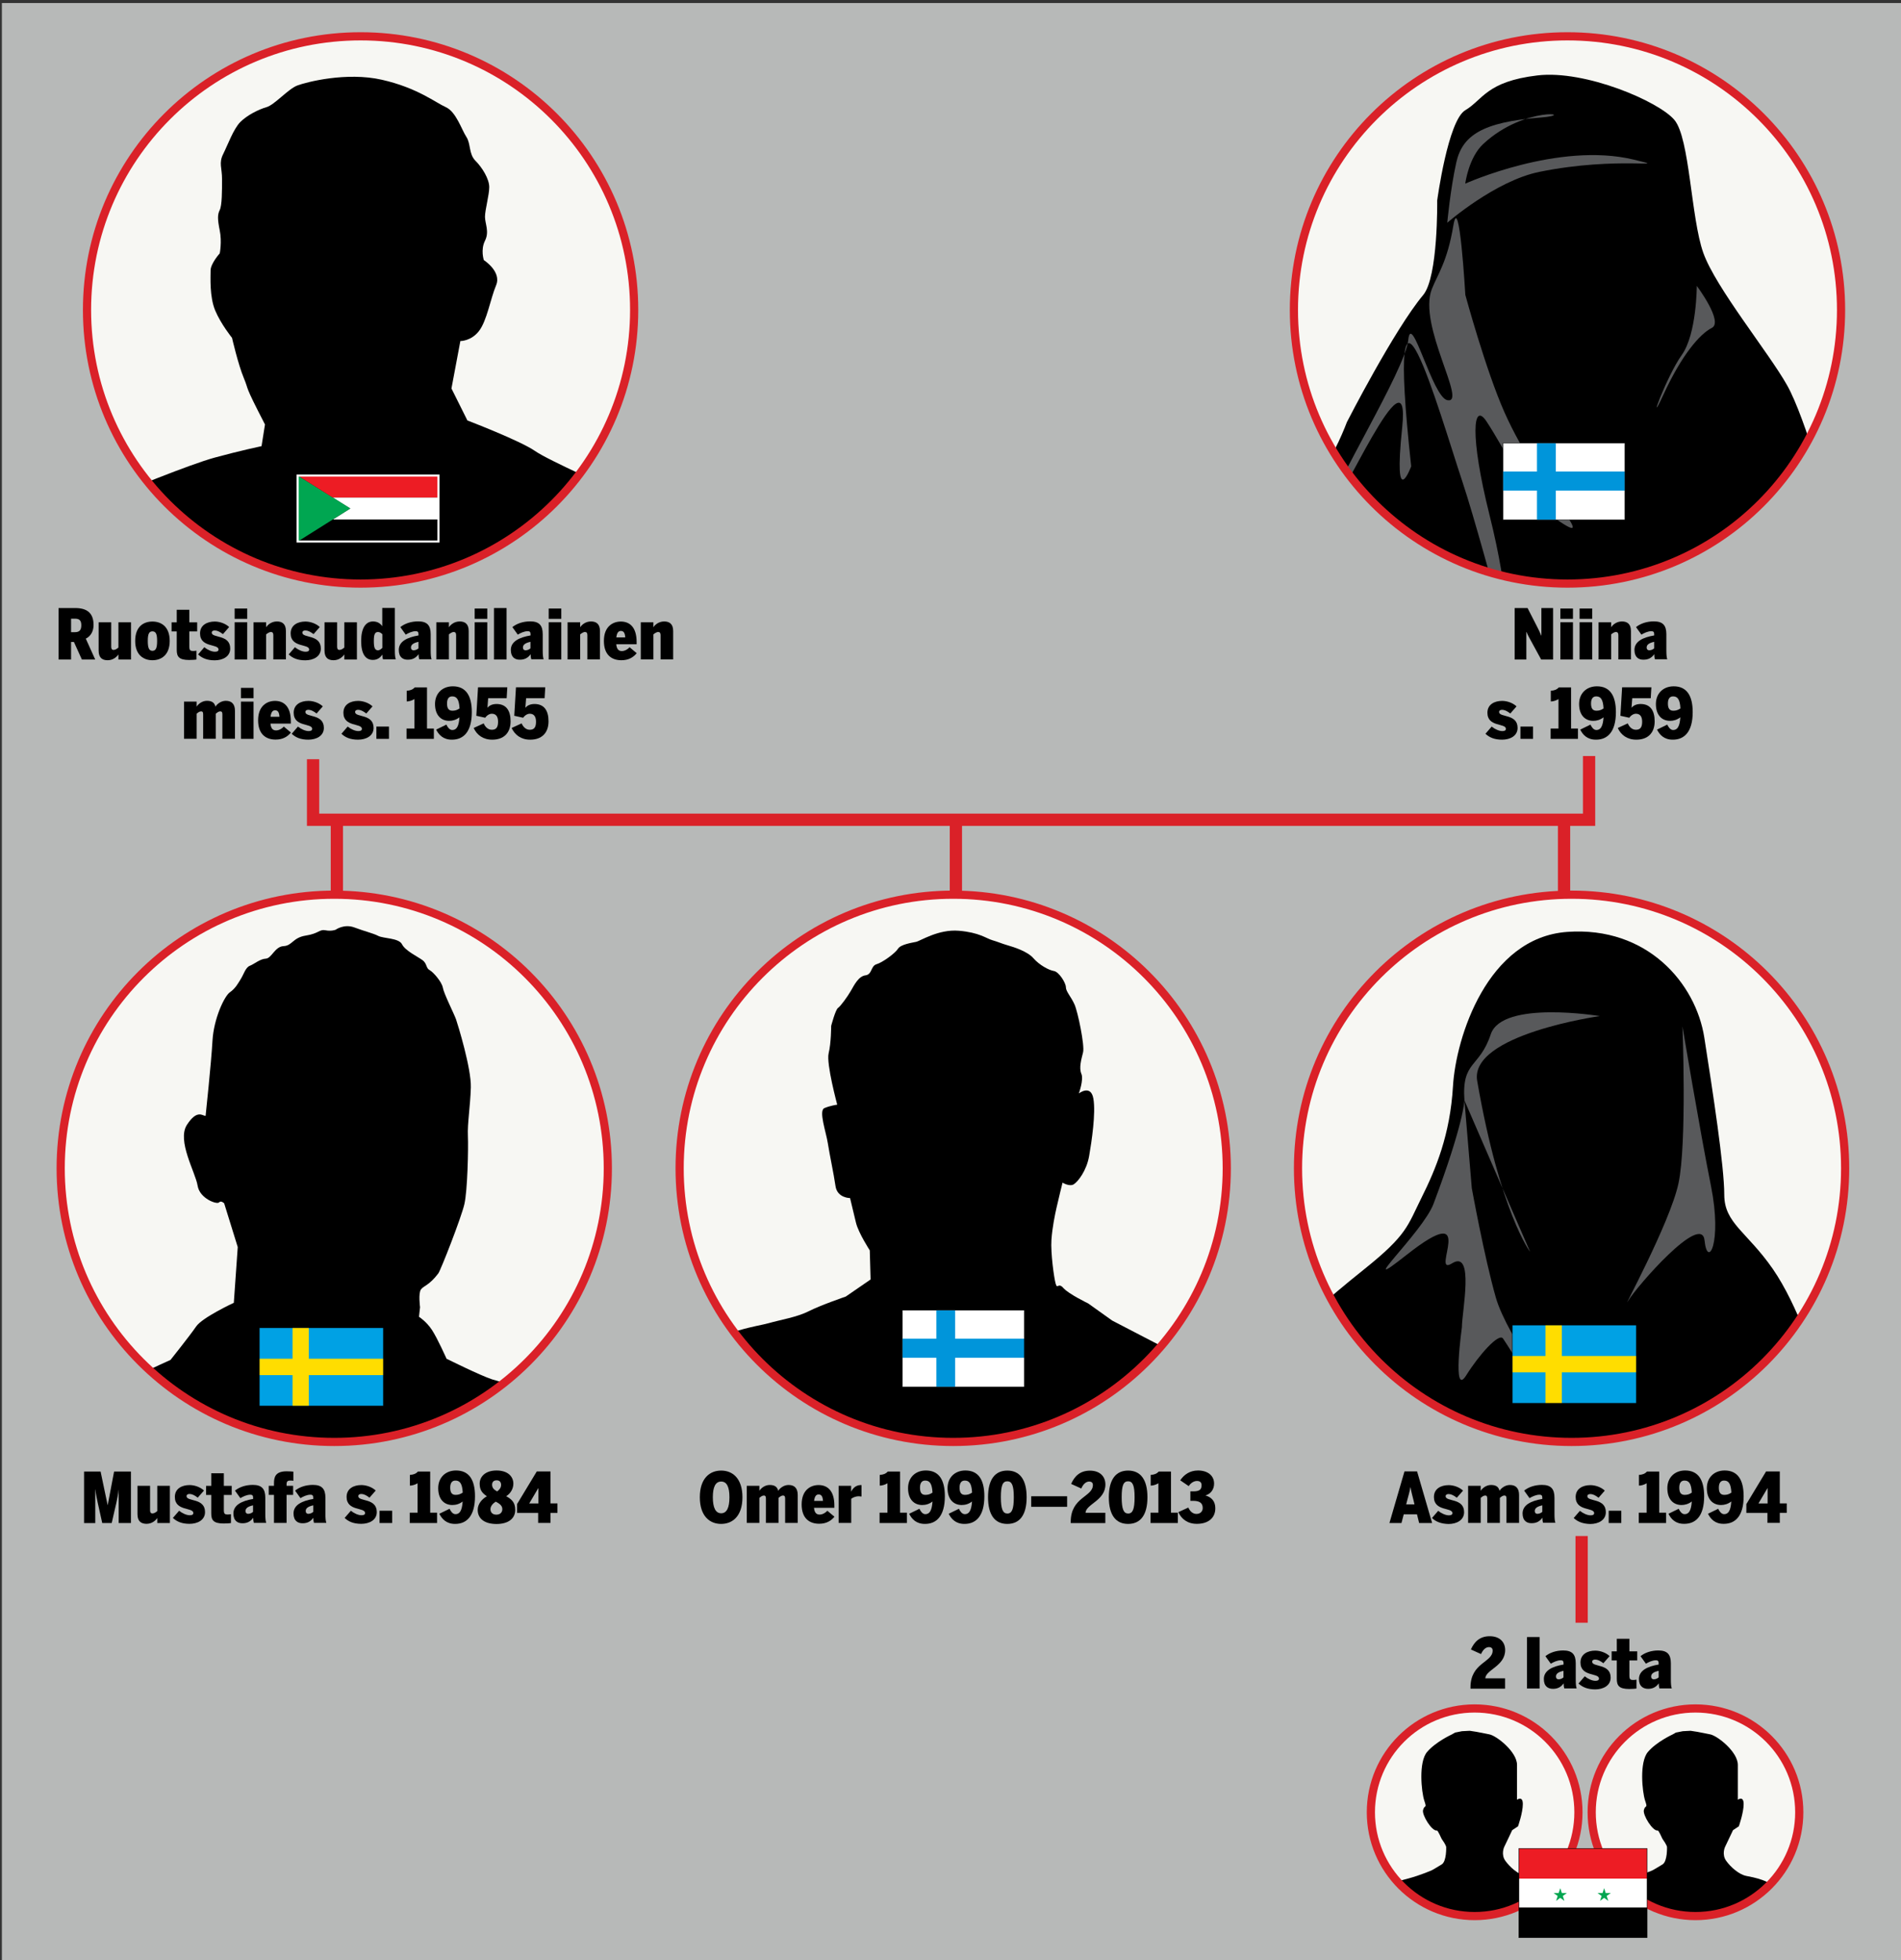 <?xml version="1.0" encoding="utf-8"?>
<!-- Generator: Adobe Illustrator 26.3.1, SVG Export Plug-In . SVG Version: 6.00 Build 0)  -->
<svg version="1.1" id="Layer_1" xmlns="http://www.w3.org/2000/svg" xmlns:xlink="http://www.w3.org/1999/xlink" x="0px" y="0px"
	 viewBox="0 0 232.44 239.64" style="enable-background:new 0 0 232.44 239.64;" xml:space="preserve">
<rect x="0" y="0" width="232.44" height="239.64" fill="#333333" stroke="none"/>
<style type="text/css">
	.st0{fill:#B7B9B8;}
	.st1{clip-path:url(#SVGID_00000101808287137913060690000002567960457857570452_);fill:#F7F7F3;}
	.st2{clip-path:url(#SVGID_00000101808287137913060690000002567960457857570452_);}
	.st3{fill:#58595B;}
	.st4{clip-path:url(#SVGID_00000070099516029768993510000015840267268296274840_);}
	.st5{fill:#F7F7F3;}
	.st6{clip-path:url(#SVGID_00000078046603525608999670000016880161508641360314_);fill:#F7F7F3;}
	.st7{clip-path:url(#SVGID_00000078046603525608999670000016880161508641360314_);}
	.st8{clip-path:url(#SVGID_00000106115520047818561050000002057305394443457437_);fill:#F7F7F3;}
	.st9{clip-path:url(#SVGID_00000106115520047818561050000002057305394443457437_);}
	.st10{clip-path:url(#SVGID_00000075143936628607054770000008620819343674929819_);fill:#F7F7F3;}
	.st11{clip-path:url(#SVGID_00000075143936628607054770000008620819343674929819_);}
	.st12{clip-path:url(#SVGID_00000111876103093264973590000008684956201082564253_);fill:#F7F7F3;}
	.st13{clip-path:url(#SVGID_00000111876103093264973590000008684956201082564253_);}
	.st14{clip-path:url(#SVGID_00000075147551988725679500000003152281774010277533_);fill:#F7F7F3;}
	.st15{clip-path:url(#SVGID_00000075147551988725679500000003152281774010277533_);}
	.st16{fill:none;stroke:#DA2128;stroke-width:1.5;}
	.st17{fill:#FFFFFF;}
	.st18{fill:#0095DA;}
	.st19{fill:none;stroke:#000000;stroke-width:0.053;}
	.st20{fill:#00A1E4;}
	.st21{fill:#FFDD00;}
	.st22{fill:none;stroke:#000000;stroke-width:0.054;}
	.st23{fill:#00A651;}
	.st24{fill:#ED1C24;}
	.st25{fill:none;stroke:#FFFFFF;stroke-width:0.25;}
	.st26{fill:none;stroke:#000000;stroke-width:0.061;}
</style>
<g id="_x30_38">
</g>
<g id="Urheilusanomat">
	<g id="_x30_43_1">
	</g>
	<g id="Varit">
		<g id="_x30_01_1_">
		</g>
		<g id="_x30_38_1_">
			<g id="karttavarit">
				<g id="_x30_01">
				</g>
			</g>
			<g id="karttapohja">
				<g id="_x30_01_9_">
				</g>
				<g id="varit">
					<g id="_x30_01_4_">
					</g>
					<g id="_x30_38_2_">
						<g id="karttavarit_2_">
							<g id="_x30_01_3_">
							</g>
						</g>
					</g>
				</g>
			</g>
		</g>
	</g>
</g>
<g id="_x30_02">
</g>
<rect x="0.23" y="0.37" class="st0" width="232.33" height="240"/>
<g id="värit">
	<g id="_x30_01_00000043438539829065846810000007613207174822781879_">
	</g>
	<g id="_x30_38_00000007404355661663416400000003139748633598558123_">
		<g id="karttavarit_00000026869552945773380230000000740037885086236317_">
			<g id="_x30_01_00000032637763005774004040000001042895259493417132_">
			</g>
		</g>
	</g>
</g>
<g id="_x30_45">
</g>
<g id="_x30_47">
</g>
<g id="_x30_48">
</g>
<g id="_x30_51">
</g>
<g id="_x30_52">
</g>
<g id="_x30_53">
</g>
<g id="_x30_54">
</g>
<g id="Urheilulehti">
	<g id="_x30_01_00000066510412742890961840000017893185294300988804_">
	</g>
	<g id="varit_00000081635853673284514400000008902816522329278339_">
		<g id="_x30_01_00000135692658492446740160000001296219928733058705_">
		</g>
		<g id="_x30_38_00000022553165558662921210000009623940921941935788_">
			<g id="karttavarit_00000081625294877972290420000007606198109305311411_">
				<g id="_x30_01_00000097471013040370919250000014393979984319509159_">
				</g>
			</g>
		</g>
	</g>
	<g id="variarvot">
		<g id="_x30_01_00000067952868944362728620000016604538383269964722_">
		</g>
		<g id="_x30_38_00000082363780874366295730000013331250061940525186_">
			<g id="karttavarit_00000067947096357476818440000009443344936169236880_">
				<g id="_x30_01_00000052793090469857988670000014039806103637628849_">
				</g>
			</g>
		</g>
	</g>
	<g id="urhlehti">
		<g id="_x30_01_00000135685589429298687010000000037790739099303053_">
		</g>
		<g id="_x30_38_00000021113682757286815910000012788030949552097185_">
			<g id="karttavarit_00000065043923461816695660000017503511670443811251_">
				<g id="_x30_01_00000052098598627484677340000001598037551535486343_">
				</g>
			</g>
		</g>
	</g>
</g>
<g>
	<path d="M7.16,74.33H9.2c1.38,0,2.24,0.56,2.24,2.07c0,0.78-0.36,1.39-0.95,1.67l1.15,2.55h-1.63l-0.97-2.14H8.69v2.14H7.16V74.33z
		 M9.16,77.28c0.53,0,0.78-0.23,0.78-0.85c0-0.6-0.25-0.8-0.78-0.8H8.69v1.65H9.16z"/>
	<path d="M12.06,79.54v-3.47h1.54v2.99c0,0.25,0.08,0.39,0.29,0.39c0.22,0,0.43-0.15,0.59-0.29v-3.09h1.54v4.55h-1.54V80
		c-0.2,0.3-0.65,0.71-1.32,0.71C12.54,80.71,12.06,80.44,12.06,79.54z"/>
	<path d="M16.53,78.35c0-1.78,1.05-2.37,2.11-2.37c1.05,0,2.11,0.6,2.11,2.37c0,1.75-1.06,2.36-2.11,2.36S16.53,80.1,16.53,78.35z
		 M19.21,78.35c0-0.79-0.13-1.17-0.57-1.17c-0.42,0-0.57,0.32-0.57,1.17c0,0.8,0.13,1.21,0.57,1.21
		C19.06,79.55,19.21,79.21,19.21,78.35z"/>
	<path d="M21.61,79.43v-2.24h-0.63v-1.11h0.63v-1.54h1.54v1.54h0.96v1.11h-0.96v1.84c0,0.47,0.11,0.55,0.5,0.55
		c0.13,0,0.32-0.03,0.37-0.04v1.08c-0.08,0.03-0.57,0.06-0.91,0.06C21.86,80.67,21.61,80.26,21.61,79.43z"/>
	<path d="M24.22,80l0.76-0.88c0.39,0.32,0.91,0.55,1.3,0.55c0.25,0,0.44-0.06,0.44-0.27c0-0.73-2.26-0.19-2.26-1.97
		c0-1.02,0.87-1.45,1.8-1.45c0.58,0,1.3,0.23,1.76,0.67l-0.76,0.87c-0.39-0.3-0.71-0.45-1-0.45c-0.21,0-0.37,0.08-0.37,0.27
		c0,0.69,2.26,0.19,2.26,1.94c0,0.98-0.91,1.44-1.9,1.44C25.32,80.72,24.7,80.45,24.22,80z"/>
	<path d="M28.69,74.39h1.54v1.26h-1.54V74.39z M28.69,76.07h1.54v4.55h-1.54V76.07z"/>
	<path d="M31,76.07h1.54v0.61c0.19-0.3,0.65-0.71,1.32-0.71c0.61,0,1.1,0.27,1.1,1.17v3.47h-1.54v-2.96c0-0.26-0.08-0.39-0.29-0.39
		c-0.22,0-0.44,0.17-0.59,0.29v3.06H31V76.07z"/>
	<path d="M35.3,80l0.76-0.88c0.39,0.32,0.91,0.55,1.3,0.55c0.25,0,0.44-0.06,0.44-0.27c0-0.73-2.26-0.19-2.26-1.97
		c0-1.02,0.87-1.45,1.8-1.45c0.58,0,1.3,0.23,1.76,0.67l-0.76,0.87c-0.39-0.3-0.71-0.45-1-0.45c-0.21,0-0.37,0.08-0.37,0.27
		c0,0.69,2.26,0.19,2.26,1.94c0,0.98-0.91,1.44-1.9,1.44C36.39,80.72,35.77,80.45,35.3,80z"/>
	<path d="M39.68,79.54v-3.47h1.54v2.99c0,0.25,0.08,0.39,0.29,0.39c0.22,0,0.43-0.15,0.59-0.29v-3.09h1.54v4.55H42.1V80
		c-0.2,0.3-0.65,0.71-1.32,0.71C40.16,80.71,39.68,80.44,39.68,79.54z"/>
	<path d="M44.16,78.36c0-1.61,0.57-2.39,1.45-2.39c0.52,0,0.88,0.22,1.13,0.58v-2.23h1.54v5.18c0,0.54,0.03,0.88,0.12,1.1h-1.57
		c-0.05-0.12-0.08-0.45-0.08-0.58c-0.22,0.34-0.59,0.65-1.14,0.65C44.72,80.68,44.16,79.99,44.16,78.36z M46.75,79.2v-1.67
		c-0.14-0.14-0.31-0.27-0.53-0.27c-0.39,0-0.51,0.31-0.51,1.1c0,0.76,0.1,1.14,0.52,1.14C46.44,79.49,46.63,79.32,46.75,79.2z"/>
	<path d="M48.76,79.45c0-1.04,1.04-1.54,2.41-1.77v-0.14c0-0.25-0.06-0.38-0.35-0.38c-0.42,0-0.9,0.23-1.21,0.42l-0.66-0.92
		c0.54-0.44,1.32-0.7,2.18-0.7c1.08,0,1.53,0.47,1.53,1.57v1.96c0,0.54,0.03,0.88,0.11,1.1h-1.51c-0.05-0.16-0.08-0.35-0.08-0.62
		c-0.3,0.43-0.71,0.67-1.28,0.67C49.3,80.67,48.76,80.36,48.76,79.45z M51.17,79.26v-0.8c-0.64,0.14-0.92,0.36-0.92,0.7
		c0,0.22,0.14,0.34,0.32,0.34C50.87,79.49,51.06,79.35,51.17,79.26z"/>
	<path d="M53.35,76.07h1.54v0.61c0.19-0.3,0.65-0.71,1.32-0.71c0.61,0,1.1,0.27,1.1,1.17v3.47h-1.54v-2.96
		c0-0.26-0.08-0.39-0.29-0.39c-0.22,0-0.44,0.17-0.59,0.29v3.06h-1.54V76.07z"/>
	<path d="M58.04,74.39h1.54v1.26h-1.54V74.39z M58.04,76.07h1.54v4.55h-1.54V76.07z"/>
	<path d="M60.4,74.33h1.54v6.29H60.4V74.33z"/>
	<path d="M62.46,79.45c0-1.04,1.04-1.54,2.41-1.77v-0.14c0-0.25-0.06-0.38-0.35-0.38c-0.42,0-0.9,0.23-1.21,0.42l-0.66-0.92
		c0.54-0.44,1.32-0.7,2.18-0.7c1.08,0,1.53,0.47,1.53,1.57v1.96c0,0.54,0.03,0.88,0.11,1.1h-1.51c-0.05-0.16-0.08-0.35-0.08-0.62
		c-0.3,0.43-0.71,0.67-1.28,0.67C62.99,80.67,62.46,80.36,62.46,79.45z M64.86,79.26v-0.8c-0.64,0.14-0.92,0.36-0.92,0.7
		c0,0.22,0.14,0.34,0.32,0.34C64.56,79.49,64.75,79.35,64.86,79.26z"/>
	<path d="M67.09,74.39h1.54v1.26h-1.54V74.39z M67.09,76.07h1.54v4.55h-1.54V76.07z"/>
	<path d="M69.4,76.07h1.54v0.61c0.19-0.3,0.65-0.71,1.32-0.71c0.61,0,1.1,0.27,1.1,1.17v3.47h-1.54v-2.96
		c0-0.26-0.08-0.39-0.29-0.39c-0.22,0-0.44,0.17-0.59,0.29v3.06H69.4V76.07z"/>
	<path d="M73.84,78.35c0-1.79,1.12-2.37,2.07-2.37c1.04,0,1.93,0.64,1.93,2.5v0.28h-2.49c0.06,0.61,0.3,0.83,0.69,0.83
		c0.38,0,0.77-0.26,0.94-0.47l0.87,0.73c-0.42,0.51-0.99,0.86-1.87,0.86C74.81,80.71,73.84,80.08,73.84,78.35z M76.45,77.92
		c-0.04-0.61-0.23-0.79-0.54-0.79c-0.27,0-0.48,0.19-0.55,0.79H76.45z"/>
	<path d="M78.35,76.07h1.54v0.61c0.19-0.3,0.65-0.71,1.32-0.71c0.61,0,1.1,0.27,1.1,1.17v3.47h-1.54v-2.96
		c0-0.26-0.08-0.39-0.29-0.39c-0.22,0-0.44,0.17-0.59,0.29v3.06h-1.54V76.07z"/>
	<path d="M22.5,85.77h1.54v0.61c0.19-0.3,0.66-0.71,1.26-0.71c0.61,0,0.93,0.23,1.04,0.71c0.2-0.31,0.68-0.71,1.27-0.71
		c0.76,0,1.12,0.44,1.12,1.23v3.41h-1.54v-2.96c0-0.26-0.04-0.39-0.27-0.39c-0.2,0-0.4,0.17-0.54,0.29v3.06h-1.54v-2.96
		c0-0.26-0.04-0.39-0.26-0.39c-0.2,0-0.39,0.16-0.54,0.29v3.06H22.5V85.77z"/>
	<path d="M29.46,84.09H31v1.26h-1.54V84.09z M29.46,85.77H31v4.55h-1.54V85.77z"/>
	<path d="M31.56,88.05c0-1.79,1.12-2.37,2.07-2.37c1.04,0,1.93,0.64,1.93,2.5v0.28h-2.49c0.06,0.61,0.3,0.83,0.69,0.83
		c0.38,0,0.77-0.26,0.94-0.47l0.87,0.73c-0.42,0.51-0.99,0.86-1.87,0.86C32.54,90.41,31.56,89.78,31.56,88.05z M34.17,87.62
		c-0.04-0.61-0.23-0.79-0.54-0.79c-0.27,0-0.48,0.19-0.55,0.79H34.17z"/>
	<path d="M35.67,89.7l0.76-0.88c0.39,0.32,0.91,0.55,1.3,0.55c0.25,0,0.44-0.06,0.44-0.27c0-0.73-2.26-0.19-2.26-1.97
		c0-1.02,0.87-1.45,1.8-1.45c0.58,0,1.3,0.23,1.76,0.67l-0.76,0.87c-0.39-0.3-0.71-0.45-1-0.45c-0.21,0-0.37,0.08-0.37,0.27
		c0,0.69,2.26,0.19,2.26,1.94c0,0.98-0.91,1.44-1.9,1.44C36.76,90.42,36.14,90.15,35.67,89.7z"/>
	<path d="M41.75,89.7l0.76-0.88c0.39,0.32,0.91,0.55,1.3,0.55c0.25,0,0.44-0.06,0.44-0.27c0-0.73-2.26-0.19-2.26-1.97
		c0-1.02,0.87-1.45,1.8-1.45c0.58,0,1.3,0.23,1.76,0.67l-0.76,0.87c-0.39-0.3-0.71-0.45-1-0.45c-0.21,0-0.37,0.08-0.37,0.27
		c0,0.69,2.26,0.19,2.26,1.94c0,0.98-0.91,1.44-1.9,1.44C42.84,90.42,42.22,90.15,41.75,89.7z"/>
	<path d="M46.02,88.82h1.54v1.5h-1.54V88.82z"/>
	<path d="M49.71,89.06h0.96v-3.6c-0.25,0.16-0.63,0.29-0.94,0.29v-1.31c0.42-0.02,0.74-0.14,0.98-0.41h1.5v5.03h0.84v1.26h-3.34
		V89.06z"/>
	<path d="M53.33,89.19l1.25-0.61c0.14,0.3,0.38,0.66,0.72,0.66c0.5,0,0.8-0.39,0.88-1.55c-0.41,0.31-0.84,0.43-1.26,0.43
		c-0.99,0-1.73-0.69-1.73-2.06c0-1.28,0.88-2.16,2.18-2.16c1.55,0,2.32,1.08,2.32,3.15c0,2.45-1.05,3.37-2.42,3.37
		C54.2,90.43,53.65,89.83,53.33,89.19z M56.19,86.6c-0.06-1.11-0.35-1.47-0.9-1.47c-0.45,0-0.63,0.36-0.63,0.86s0.13,0.89,0.65,0.89
		C55.64,86.88,55.89,86.81,56.19,86.6z"/>
	<path d="M57.92,88.99l1.22-0.56c0.21,0.48,0.56,0.78,0.99,0.78c0.5,0,0.77-0.25,0.77-0.98c0-0.67-0.28-0.98-0.77-0.98
		c-0.27,0-0.6,0.19-0.8,0.49l-1.09-0.24l0.21-3.48h3.58l-0.08,1.33h-2.26l-0.09,1.18c0.17-0.23,0.53-0.47,1.11-0.47
		c1.17,0,1.72,0.78,1.72,2.12c0,1.43-0.85,2.24-2.23,2.24C59.07,90.43,58.29,89.83,57.92,88.99z"/>
	<path d="M62.56,88.99l1.22-0.56c0.21,0.48,0.56,0.78,0.99,0.78c0.5,0,0.77-0.25,0.77-0.98c0-0.67-0.28-0.98-0.77-0.98
		c-0.27,0-0.6,0.19-0.8,0.49l-1.09-0.24l0.21-3.48h3.58l-0.08,1.33h-2.26l-0.09,1.18c0.17-0.23,0.53-0.47,1.11-0.47
		c1.17,0,1.72,0.78,1.72,2.12c0,1.43-0.85,2.24-2.23,2.24C63.71,90.43,62.94,89.83,62.56,88.99z"/>
</g>
<g>
	<g>
		<path d="M10.28,179.89h2.02l0.86,4.1h0.01l0.78-4.1h2.06v6.29h-1.5v-4.05H14.5c-0.02,0.44-0.2,1.22-0.26,1.52l-0.58,2.53H12.5
			l-0.56-2.52c-0.04-0.2-0.24-1.1-0.27-1.57h-0.02v4.1h-1.37V179.89z"/>
		<path d="M16.81,185.1v-3.47h1.54v2.99c0,0.25,0.08,0.39,0.29,0.39c0.22,0,0.43-0.15,0.59-0.29v-3.09h1.54v4.55h-1.54v-0.61
			c-0.2,0.3-0.65,0.71-1.32,0.71C17.28,186.27,16.81,186,16.81,185.1z"/>
		<path d="M21.14,185.56l0.76-0.88c0.39,0.32,0.91,0.55,1.3,0.55c0.25,0,0.44-0.06,0.44-0.27c0-0.73-2.26-0.19-2.26-1.97
			c0-1.02,0.87-1.45,1.8-1.45c0.58,0,1.3,0.23,1.76,0.67l-0.76,0.87c-0.39-0.3-0.71-0.45-1-0.45c-0.21,0-0.37,0.08-0.37,0.27
			c0,0.69,2.26,0.19,2.26,1.94c0,0.98-0.91,1.44-1.9,1.44C22.24,186.28,21.62,186.01,21.14,185.56z"/>
		<path d="M25.83,184.99v-2.24H25.2v-1.11h0.63v-1.54h1.54v1.54h0.96v1.11h-0.96v1.84c0,0.47,0.11,0.55,0.5,0.55
			c0.13,0,0.32-0.03,0.37-0.04v1.08c-0.08,0.03-0.57,0.06-0.91,0.06C26.08,186.23,25.83,185.82,25.83,184.99z"/>
		<path d="M28.54,185.01c0-1.04,1.04-1.54,2.41-1.77v-0.14c0-0.25-0.06-0.38-0.35-0.38c-0.42,0-0.9,0.23-1.21,0.42l-0.66-0.92
			c0.54-0.44,1.32-0.7,2.18-0.7c1.08,0,1.53,0.47,1.53,1.57v1.96c0,0.54,0.03,0.88,0.11,1.11h-1.51c-0.05-0.16-0.08-0.35-0.08-0.62
			c-0.3,0.43-0.71,0.67-1.28,0.67C29.07,186.23,28.54,185.92,28.54,185.01z M30.94,184.82v-0.8c-0.64,0.14-0.92,0.36-0.92,0.7
			c0,0.22,0.14,0.34,0.32,0.34C30.65,185.05,30.83,184.91,30.94,184.82z"/>
		<path d="M33.5,182.74h-0.64v-1.11h0.64v-0.29c0-0.74,0.14-1.48,1.55-1.48c0.34,0,0.75,0.03,0.82,0.04v1.12
			c-0.07-0.02-0.24-0.03-0.35-0.03c-0.26,0-0.48,0.03-0.48,0.44v0.2h0.8v1.11h-0.8v3.43H33.5V182.74z"/>
		<path d="M35.89,185.01c0-1.04,1.04-1.54,2.41-1.77v-0.14c0-0.25-0.06-0.38-0.35-0.38c-0.42,0-0.9,0.23-1.21,0.42l-0.66-0.92
			c0.54-0.44,1.32-0.7,2.18-0.7c1.08,0,1.53,0.47,1.53,1.57v1.96c0,0.54,0.03,0.88,0.11,1.11h-1.51c-0.05-0.16-0.08-0.35-0.08-0.62
			c-0.3,0.43-0.71,0.67-1.28,0.67C36.43,186.23,35.89,185.92,35.89,185.01z M38.3,184.82v-0.8c-0.64,0.14-0.92,0.36-0.92,0.7
			c0,0.22,0.14,0.34,0.32,0.34C38,185.05,38.19,184.91,38.3,184.82z"/>
		<path d="M42.14,185.56l0.76-0.88c0.39,0.32,0.91,0.55,1.3,0.55c0.25,0,0.44-0.06,0.44-0.27c0-0.73-2.26-0.19-2.26-1.97
			c0-1.02,0.87-1.45,1.8-1.45c0.58,0,1.3,0.23,1.76,0.67l-0.76,0.87c-0.39-0.3-0.71-0.45-1-0.45c-0.21,0-0.37,0.08-0.37,0.27
			c0,0.69,2.26,0.19,2.26,1.94c0,0.98-0.91,1.44-1.9,1.44C43.23,186.28,42.61,186.01,42.14,185.56z"/>
		<path d="M46.41,184.68h1.54v1.5h-1.54V184.68z"/>
		<path d="M50.1,184.92h0.96v-3.6c-0.25,0.16-0.63,0.29-0.94,0.29v-1.31c0.42-0.02,0.74-0.14,0.98-0.41h1.5v5.03h0.84v1.26H50.1
			V184.92z"/>
		<path d="M53.72,185.05l1.25-0.61c0.14,0.3,0.38,0.66,0.72,0.66c0.5,0,0.8-0.39,0.88-1.55c-0.41,0.32-0.84,0.43-1.26,0.43
			c-0.99,0-1.73-0.69-1.73-2.06c0-1.28,0.88-2.16,2.18-2.16c1.55,0,2.32,1.08,2.32,3.15c0,2.45-1.05,3.38-2.42,3.38
			C54.59,186.3,54.04,185.69,53.72,185.05z M56.58,182.46c-0.06-1.11-0.35-1.47-0.9-1.47c-0.45,0-0.63,0.36-0.63,0.86
			c0,0.5,0.13,0.89,0.65,0.89C56.03,182.74,56.28,182.67,56.58,182.46z"/>
		<path d="M58.41,184.57c0-0.74,0.54-1.33,1.12-1.66c-0.51-0.35-0.88-0.7-0.88-1.54c0-0.86,0.7-1.61,2.06-1.61
			c1.41,0,2.06,0.76,2.06,1.61c0,0.62-0.35,1.22-0.88,1.53c0.61,0.35,1.11,0.71,1.11,1.67c0,1.07-0.85,1.73-2.29,1.73
			C59.2,186.3,58.41,185.61,58.41,184.57z M61.42,184.49c0-0.38-0.24-0.64-0.81-0.92c-0.37,0.24-0.64,0.56-0.64,0.92
			c0,0.36,0.22,0.67,0.72,0.67C61.19,185.16,61.42,184.85,61.42,184.49z M61.27,181.52c0-0.29-0.14-0.56-0.54-0.56
			c-0.4,0-0.56,0.24-0.56,0.54c0,0.4,0.25,0.62,0.62,0.82C61.11,182.08,61.27,181.83,61.27,181.52z"/>
		<path d="M65.8,184.95h-2.58v-1.08l2.41-3.99h1.68v3.9h0.85v1.17h-0.85v1.22H65.8V184.95z M65.83,183.79v-1.88h-0.01l-1.11,1.88
			H65.83z"/>
	</g>
</g>
<g>
	<g>
		<path d="M85.57,183.03c0-2.32,1.22-3.26,2.61-3.26c1.38,0,2.6,0.94,2.6,3.26s-1.22,3.26-2.6,3.26
			C86.8,186.3,85.57,185.35,85.57,183.03z M89.19,183.03c0-1.26-0.32-1.92-1.01-1.92s-1.02,0.66-1.02,1.92s0.33,1.96,1.02,1.96
			S89.19,184.29,89.19,183.03z"/>
		<path d="M91.31,181.63h1.54v0.61c0.19-0.3,0.66-0.71,1.26-0.71c0.61,0,0.93,0.23,1.04,0.71c0.2-0.31,0.68-0.71,1.27-0.71
			c0.76,0,1.12,0.44,1.12,1.23v3.41h-1.54v-2.96c0-0.25-0.04-0.39-0.27-0.39c-0.2,0-0.4,0.17-0.54,0.29v3.06h-1.54v-2.96
			c0-0.25-0.04-0.39-0.26-0.39c-0.2,0-0.39,0.16-0.54,0.29v3.06h-1.54V181.63z"/>
		<path d="M98.02,183.91c0-1.79,1.12-2.37,2.07-2.37c1.04,0,1.93,0.64,1.93,2.5v0.28h-2.49c0.06,0.61,0.3,0.83,0.69,0.83
			c0.38,0,0.77-0.26,0.94-0.47l0.87,0.73c-0.42,0.51-0.99,0.86-1.87,0.86C99,186.27,98.02,185.64,98.02,183.91z M100.63,183.48
			c-0.04-0.61-0.23-0.79-0.54-0.79c-0.27,0-0.48,0.19-0.55,0.79H100.63z"/>
		<path d="M102.53,181.63h1.54v0.69h0.02c0.18-0.35,0.52-0.78,1.18-0.78c0.03,0,0.07,0.01,0.07,0.01v1.39
			c-0.05-0.01-0.25-0.03-0.32-0.03c-0.44,0-0.75,0.17-0.94,0.31v2.95h-1.54V181.63z"/>
		<path d="M107.55,184.92h0.96v-3.6c-0.25,0.16-0.63,0.29-0.94,0.29v-1.31c0.42-0.02,0.74-0.14,0.98-0.41h1.5v5.03h0.84v1.26h-3.34
			V184.92z"/>
		<path d="M111.17,185.05l1.25-0.61c0.14,0.3,0.38,0.66,0.72,0.66c0.5,0,0.8-0.39,0.88-1.55c-0.41,0.32-0.84,0.43-1.26,0.43
			c-0.99,0-1.73-0.69-1.73-2.06c0-1.28,0.88-2.16,2.18-2.16c1.55,0,2.32,1.08,2.32,3.15c0,2.45-1.05,3.38-2.42,3.38
			C112.03,186.3,111.48,185.69,111.17,185.05z M114.02,182.46c-0.06-1.11-0.35-1.47-0.9-1.47c-0.45,0-0.63,0.36-0.63,0.86
			c0,0.5,0.13,0.89,0.65,0.89C113.48,182.74,113.72,182.67,114.02,182.46z"/>
		<path d="M116,185.05l1.25-0.61c0.14,0.3,0.38,0.66,0.72,0.66c0.5,0,0.8-0.39,0.88-1.55c-0.41,0.32-0.84,0.43-1.26,0.43
			c-0.99,0-1.73-0.69-1.73-2.06c0-1.28,0.88-2.16,2.18-2.16c1.55,0,2.32,1.08,2.32,3.15c0,2.45-1.05,3.38-2.42,3.38
			C116.87,186.3,116.32,185.69,116,185.05z M118.86,182.46c-0.06-1.11-0.35-1.47-0.9-1.47c-0.45,0-0.63,0.36-0.63,0.86
			c0,0.5,0.13,0.89,0.65,0.89C118.31,182.74,118.56,182.67,118.86,182.46z"/>
		<path d="M120.81,183.03c0-2.18,0.86-3.26,2.36-3.26c1.51,0,2.36,1.09,2.36,3.26s-0.85,3.26-2.36,3.26
			C121.66,186.3,120.81,185.21,120.81,183.03z M123.96,183.03c0-1.46-0.24-1.95-0.79-1.95c-0.56,0-0.79,0.48-0.79,1.95
			s0.25,1.99,0.79,1.99C123.73,185.02,123.96,184.49,123.96,183.03z"/>
		<path d="M126.09,182.91h4.39v1.29h-4.39V182.91z"/>
		<path d="M130.92,186.04c0-3.05,2.71-3.03,2.71-4.51c0-0.26-0.15-0.42-0.46-0.42c-0.34,0-0.71,0.27-0.96,0.85l-1.24-0.56
			c0.42-0.95,1.1-1.62,2.3-1.62c1.23,0,1.89,0.72,1.89,1.69c0,1.97-2.38,2.4-2.43,3.46h2.42v1.26h-4.23V186.04z"/>
		<path d="M135.58,183.03c0-2.18,0.86-3.26,2.36-3.26c1.51,0,2.36,1.09,2.36,3.26s-0.85,3.26-2.36,3.26
			C136.44,186.3,135.58,185.21,135.58,183.03z M138.73,183.03c0-1.46-0.24-1.95-0.79-1.95c-0.56,0-0.79,0.48-0.79,1.95
			s0.25,1.99,0.79,1.99C138.5,185.02,138.73,184.49,138.73,183.03z"/>
		<path d="M140.68,184.92h0.96v-3.6c-0.25,0.16-0.63,0.29-0.94,0.29v-1.31c0.42-0.02,0.74-0.14,0.98-0.41h1.5v5.03h0.84v1.26h-3.34
			V184.92z"/>
		<path d="M144.08,184.85l1.22-0.56c0.21,0.48,0.56,0.78,0.99,0.78c0.5,0,0.77-0.33,0.77-0.72c0-0.66-0.44-0.88-1.19-0.88h-0.32
			v-1.16h0.37c0.83,0,1-0.29,1-0.76c0-0.3-0.16-0.51-0.56-0.51c-0.39,0-0.77,0.25-1.01,0.63l-1.04-0.71c0.48-0.71,1.19-1.2,2.18-1.2
			c1.15,0,1.96,0.6,1.96,1.6c0,0.71-0.4,1.26-1.06,1.45c0.77,0.22,1.21,0.73,1.21,1.57c0,1.24-0.94,1.9-2.23,1.9
			C145.23,186.3,144.45,185.69,144.08,184.85z"/>
	</g>
</g>
<g>
	<g>
		<path d="M171.36,186.18h-1.47l1.84-6.31h1.54l1.84,6.31h-1.59l-0.26-1.06h-1.62L171.36,186.18z M172.84,183.42
			c-0.15-0.62-0.28-1.03-0.37-1.61h-0.02c-0.09,0.59-0.23,0.98-0.39,1.61l-0.12,0.48h1.01L172.84,183.42z"/>
		<path d="M175.09,185.57l0.76-0.88c0.39,0.32,0.91,0.55,1.3,0.55c0.25,0,0.44-0.06,0.44-0.27c0-0.73-2.26-0.19-2.26-1.97
			c0-1.02,0.87-1.45,1.8-1.45c0.58,0,1.3,0.23,1.76,0.67l-0.76,0.87c-0.39-0.3-0.71-0.45-1-0.45c-0.21,0-0.37,0.08-0.37,0.27
			c0,0.69,2.26,0.19,2.26,1.94c0,0.98-0.91,1.45-1.9,1.45C176.19,186.28,175.57,186.02,175.09,185.57z"/>
		<path d="M179.51,181.63h1.54v0.61c0.19-0.3,0.66-0.71,1.26-0.71c0.61,0,0.93,0.23,1.04,0.71c0.2-0.31,0.68-0.71,1.27-0.71
			c0.76,0,1.12,0.44,1.12,1.23v3.41h-1.54v-2.96c0-0.26-0.04-0.39-0.27-0.39c-0.2,0-0.4,0.17-0.54,0.29v3.06h-1.54v-2.96
			c0-0.26-0.04-0.39-0.26-0.39c-0.2,0-0.39,0.16-0.54,0.29v3.06h-1.54V181.63z"/>
		<path d="M186.17,185.01c0-1.04,1.04-1.54,2.41-1.77v-0.14c0-0.25-0.06-0.38-0.35-0.38c-0.42,0-0.9,0.23-1.21,0.42l-0.66-0.92
			c0.54-0.44,1.32-0.7,2.18-0.7c1.08,0,1.53,0.47,1.53,1.57v1.96c0,0.54,0.03,0.88,0.11,1.1h-1.51c-0.05-0.16-0.08-0.35-0.08-0.62
			c-0.3,0.43-0.71,0.67-1.28,0.67C186.71,186.23,186.17,185.92,186.17,185.01z M188.58,184.82v-0.8c-0.64,0.14-0.92,0.36-0.92,0.7
			c0,0.22,0.14,0.34,0.32,0.34C188.28,185.05,188.47,184.91,188.58,184.82z"/>
		<path d="M192.42,185.57l0.76-0.88c0.39,0.32,0.91,0.55,1.3,0.55c0.25,0,0.44-0.06,0.44-0.27c0-0.73-2.26-0.19-2.26-1.97
			c0-1.02,0.87-1.45,1.8-1.45c0.58,0,1.3,0.23,1.76,0.67l-0.76,0.87c-0.39-0.3-0.71-0.45-1-0.45c-0.21,0-0.37,0.08-0.37,0.27
			c0,0.69,2.26,0.19,2.26,1.94c0,0.98-0.91,1.45-1.9,1.45C193.52,186.28,192.9,186.02,192.42,185.57z"/>
		<path d="M196.7,184.68h1.54v1.5h-1.54V184.68z"/>
		<path d="M200.38,184.92h0.96v-3.6c-0.25,0.16-0.63,0.29-0.94,0.29v-1.31c0.42-0.02,0.74-0.14,0.98-0.41h1.5v5.03h0.84v1.26h-3.34
			V184.92z"/>
		<path d="M204.01,185.05l1.25-0.61c0.14,0.3,0.38,0.66,0.72,0.66c0.5,0,0.8-0.39,0.88-1.55c-0.41,0.31-0.84,0.43-1.26,0.43
			c-0.99,0-1.73-0.69-1.73-2.06c0-1.28,0.88-2.16,2.18-2.16c1.55,0,2.32,1.08,2.32,3.15c0,2.45-1.05,3.37-2.42,3.37
			C204.87,186.3,204.32,185.69,204.01,185.05z M206.86,182.46c-0.06-1.11-0.35-1.47-0.9-1.47c-0.45,0-0.63,0.36-0.63,0.86
			c0,0.5,0.13,0.89,0.65,0.89C206.32,182.74,206.56,182.68,206.86,182.46z"/>
		<path d="M208.84,185.05l1.25-0.61c0.14,0.3,0.38,0.66,0.72,0.66c0.5,0,0.8-0.39,0.88-1.55c-0.41,0.31-0.84,0.43-1.26,0.43
			c-0.99,0-1.73-0.69-1.73-2.06c0-1.28,0.88-2.16,2.18-2.16c1.55,0,2.32,1.08,2.32,3.15c0,2.45-1.05,3.37-2.42,3.37
			C209.71,186.3,209.16,185.69,208.84,185.05z M211.7,182.46c-0.06-1.11-0.35-1.47-0.9-1.47c-0.45,0-0.63,0.36-0.63,0.86
			c0,0.5,0.13,0.89,0.65,0.89C211.15,182.74,211.4,182.68,211.7,182.46z"/>
		<path d="M216.11,184.95h-2.58v-1.08l2.41-3.99h1.68v3.9h0.85v1.16h-0.85v1.22h-1.51V184.95z M216.13,183.79v-1.88h-0.01
			l-1.11,1.88H216.13z"/>
	</g>
</g>
<g>
	<g>
		<path d="M179.8,206.28c0-3.05,2.71-3.03,2.71-4.51c0-0.26-0.15-0.42-0.46-0.42c-0.34,0-0.71,0.27-0.96,0.85l-1.24-0.56
			c0.42-0.95,1.1-1.62,2.3-1.62c1.23,0,1.89,0.72,1.89,1.69c0,1.97-2.38,2.4-2.43,3.46h2.42v1.26h-4.23V206.28z"/>
		<path d="M186.71,200.12h1.54v6.29h-1.54V200.12z"/>
		<path d="M188.77,205.25c0-1.04,1.04-1.54,2.41-1.77v-0.14c0-0.25-0.06-0.38-0.35-0.38c-0.42,0-0.9,0.23-1.21,0.42l-0.66-0.92
			c0.54-0.44,1.32-0.7,2.18-0.7c1.08,0,1.53,0.47,1.53,1.57v1.96c0,0.54,0.03,0.88,0.11,1.11h-1.51c-0.05-0.16-0.08-0.35-0.08-0.62
			c-0.3,0.43-0.71,0.67-1.28,0.67C189.3,206.46,188.77,206.16,188.77,205.25z M191.17,205.05v-0.8c-0.64,0.14-0.92,0.36-0.92,0.7
			c0,0.22,0.14,0.34,0.32,0.34C190.88,205.29,191.06,205.14,191.17,205.05z"/>
		<path d="M193.01,205.8l0.76-0.88c0.39,0.32,0.91,0.55,1.3,0.55c0.25,0,0.44-0.06,0.44-0.27c0-0.73-2.26-0.19-2.26-1.97
			c0-1.02,0.87-1.45,1.8-1.45c0.58,0,1.3,0.23,1.76,0.67l-0.76,0.87c-0.39-0.3-0.71-0.45-1-0.45c-0.21,0-0.37,0.08-0.37,0.27
			c0,0.69,2.26,0.19,2.26,1.94c0,0.98-0.91,1.44-1.9,1.44C194.11,206.51,193.49,206.25,193.01,205.8z"/>
		<path d="M197.69,205.22v-2.24h-0.63v-1.11h0.63v-1.54h1.54v1.54h0.96v1.11h-0.96v1.84c0,0.47,0.11,0.55,0.5,0.55
			c0.13,0,0.32-0.03,0.37-0.04v1.08c-0.08,0.03-0.57,0.06-0.91,0.06C197.95,206.46,197.69,206.05,197.69,205.22z"/>
		<path d="M200.4,205.25c0-1.04,1.04-1.54,2.41-1.77v-0.14c0-0.25-0.06-0.38-0.35-0.38c-0.42,0-0.9,0.23-1.21,0.42l-0.66-0.92
			c0.54-0.44,1.32-0.7,2.18-0.7c1.08,0,1.53,0.47,1.53,1.57v1.96c0,0.54,0.03,0.88,0.11,1.11h-1.51c-0.05-0.16-0.08-0.35-0.08-0.62
			c-0.3,0.43-0.71,0.67-1.28,0.67C200.94,206.46,200.4,206.16,200.4,205.25z M202.81,205.05v-0.8c-0.64,0.14-0.92,0.36-0.92,0.7
			c0,0.22,0.14,0.34,0.32,0.34C202.51,205.29,202.7,205.14,202.81,205.05z"/>
	</g>
</g>
<g>
	<path d="M185.2,74.33h1.58l1.18,2.31c0.2,0.38,0.28,0.56,0.49,1.06h0.02v-3.37h1.43v6.29h-1.46l-1.39-2.55
		c-0.15-0.28-0.24-0.43-0.4-0.81h-0.02v3.36h-1.43V74.33z"/>
	<path d="M190.79,74.39h1.54v1.26h-1.54V74.39z M190.79,76.07h1.54v4.55h-1.54V76.07z"/>
	<path d="M193.14,74.39h1.54v1.26h-1.54V74.39z M193.14,76.07h1.54v4.55h-1.54V76.07z"/>
	<path d="M195.46,76.07h1.54v0.61c0.19-0.3,0.65-0.71,1.32-0.71c0.61,0,1.1,0.27,1.1,1.17v3.47h-1.54v-2.96
		c0-0.26-0.08-0.39-0.29-0.39c-0.22,0-0.44,0.17-0.59,0.29v3.06h-1.54V76.07z"/>
	<path d="M199.85,79.45c0-1.04,1.04-1.54,2.41-1.77v-0.14c0-0.25-0.06-0.38-0.35-0.38c-0.42,0-0.9,0.23-1.21,0.42l-0.66-0.92
		c0.54-0.44,1.32-0.7,2.18-0.7c1.08,0,1.53,0.47,1.53,1.57v1.96c0,0.54,0.03,0.88,0.11,1.1h-1.51c-0.05-0.16-0.08-0.35-0.08-0.62
		c-0.3,0.43-0.71,0.67-1.28,0.67C200.38,80.67,199.85,80.36,199.85,79.45z M202.26,79.26v-0.8c-0.64,0.14-0.92,0.36-0.92,0.7
		c0,0.22,0.14,0.34,0.32,0.34C201.96,79.49,202.14,79.35,202.26,79.26z"/>
	<path d="M181.63,89.7l0.76-0.88c0.39,0.32,0.91,0.55,1.3,0.55c0.25,0,0.44-0.06,0.44-0.27c0-0.73-2.26-0.19-2.26-1.97
		c0-1.02,0.87-1.45,1.8-1.45c0.58,0,1.3,0.23,1.76,0.67l-0.76,0.87c-0.39-0.3-0.71-0.45-1-0.45c-0.21,0-0.37,0.08-0.37,0.27
		c0,0.69,2.26,0.19,2.26,1.94c0,0.98-0.91,1.44-1.9,1.44C182.73,90.42,182.11,90.15,181.63,89.7z"/>
	<path d="M185.91,88.82h1.54v1.5h-1.54V88.82z"/>
	<path d="M189.6,89.06h0.96v-3.6c-0.25,0.16-0.63,0.29-0.94,0.29v-1.31c0.42-0.02,0.74-0.14,0.98-0.41h1.5v5.03h0.84v1.26h-3.34
		V89.06z"/>
	<path d="M193.22,89.19l1.25-0.61c0.14,0.3,0.38,0.66,0.72,0.66c0.5,0,0.8-0.39,0.88-1.55c-0.41,0.31-0.84,0.43-1.26,0.43
		c-0.99,0-1.73-0.69-1.73-2.06c0-1.28,0.88-2.16,2.18-2.16c1.55,0,2.32,1.08,2.32,3.15c0,2.45-1.05,3.37-2.42,3.37
		C194.09,90.43,193.53,89.83,193.22,89.19z M196.07,86.6c-0.06-1.11-0.35-1.47-0.9-1.47c-0.45,0-0.63,0.36-0.63,0.86
		s0.13,0.89,0.65,0.89C195.53,86.88,195.78,86.81,196.07,86.6z"/>
	<path d="M197.81,88.99l1.22-0.56c0.21,0.48,0.56,0.78,0.99,0.78c0.5,0,0.77-0.25,0.77-0.98c0-0.67-0.28-0.98-0.77-0.98
		c-0.27,0-0.6,0.19-0.8,0.49l-1.09-0.24l0.21-3.48h3.58l-0.08,1.33h-2.26l-0.09,1.18c0.17-0.23,0.53-0.47,1.11-0.47
		c1.17,0,1.72,0.78,1.72,2.12c0,1.43-0.85,2.24-2.23,2.24C198.96,90.43,198.18,89.83,197.81,88.99z"/>
	<path d="M202.61,89.19l1.25-0.61c0.14,0.3,0.38,0.66,0.72,0.66c0.5,0,0.8-0.39,0.88-1.55c-0.41,0.31-0.84,0.43-1.26,0.43
		c-0.99,0-1.73-0.69-1.73-2.06c0-1.28,0.88-2.16,2.18-2.16c1.55,0,2.32,1.08,2.32,3.15c0,2.45-1.05,3.37-2.42,3.37
		C203.48,90.43,202.93,89.83,202.61,89.19z M205.47,86.6c-0.06-1.11-0.35-1.47-0.9-1.47c-0.45,0-0.63,0.36-0.63,0.86
		s0.13,0.89,0.65,0.89C204.92,86.88,205.17,86.81,205.47,86.6z"/>
</g>
<g>
	<defs>
		<circle id="SVGID_1_" cx="192.16" cy="142.82" r="33.45"/>
	</defs>
	<clipPath id="SVGID_00000023261900635530344520000018428593692833028267_">
		<use xlink:href="#SVGID_1_"  style="overflow:visible;"/>
	</clipPath>
	
		<circle style="clip-path:url(#SVGID_00000023261900635530344520000018428593692833028267_);fill:#F7F7F3;" cx="192.16" cy="142.82" r="33.45"/>
	<g style="clip-path:url(#SVGID_00000023261900635530344520000018428593692833028267_);">
		<path d="M222.01,166.65c0,0-2.1-6.98-5.24-11.52c-3.14-4.54-5.94-5.59-5.94-9.08s-1.4-12.57-2.44-19.21s-6.98-13.62-16.76-12.92
			s-13.62,12.92-13.97,18.86s-2.1,10.13-3.84,13.62s-1.75,4.54-6.98,8.73c-5.24,4.19-7.33,6.29-7.33,6.29s-3.14,5.24-5.24,10.13
			s2.44,6.29,2.44,6.29l66.7-0.35l-1.75-9.78"/>
		<path class="st3" d="M179.06,134.52c-0.35-4.89,1.83-3.9,3.22-8.09c1.4-4.19,13.33-2.22,13.33-2.22s-15.98,2.26-14.99,7.93
			c2.79,16.06,6.47,20.89,6.47,20.89"/>
		<path class="st3" d="M179.96,145.25c0,0,1.54,8.48,2.94,13.37c1.4,4.89,8.33,13.86,6.64,12.22c-3.87-3.72-4.18-4.88-5.76-7.21
			c-0.5-0.74-2.95,2.01-4.51,4.51c-1.73,2.77-0.52-5.9-0.52-5.9c0-1.85,1.58-9.55-1.21-7.8s3.47-8.15-5.55-1.04
			c-6.77,5.34,1.97-2.72,3.29-6.24c3.7-9.83,3.78-12.64,3.78-12.64L179.96,145.25z"/>
		<path class="st3" d="M205.72,125.46c0,0,0.56,14.32-0.49,19.21s-7.19,16.08-6.14,14.33s8.98-10.85,9.33-7.36s2.19,0.35,0.79-6.64
			S205.72,125.46,205.72,125.46z"/>
	</g>
	<use xlink:href="#SVGID_1_"  style="overflow:visible;fill:none;stroke:#DA2128;"/>
</g>
<g>
	<defs>
		<circle id="SVGID_00000088119280361225533510000017802019100332553655_" cx="191.66" cy="37.89" r="33.45"/>
	</defs>
	<clipPath id="SVGID_00000164509192522739286430000004383040091277977744_">
		<use xlink:href="#SVGID_00000088119280361225533510000017802019100332553655_"  style="overflow:visible;"/>
	</clipPath>
	<g style="clip-path:url(#SVGID_00000164509192522739286430000004383040091277977744_);">
		<circle class="st5" cx="191.66" cy="37.89" r="33.45"/>
		<g>
			<path d="M159.17,67.53c0-0.75,0.38-7.78,2.13-9.66c1.76-1.88,3.39-6.27,3.39-6.27s5.77-11.28,9.33-15.54
				c1.84-2.21,1.71-11.55,1.71-11.55s1.31-9.78,3.44-11.04c2.13-1.25,2.57-3.51,8.82-4.25c5.85-0.69,14.87,3.19,16.75,5.45
				s2.01,11.95,3.52,16.22s7.99,12.19,10.25,16.2c2.26,4.01,5.52,15.68,5.77,17.81c0.25,2.13,0.75,6.4,0.75,6.4l1.63,13.17h-69.99
				c0,0,2.26-9.03,2.38-10.54C159.17,72.42,159.17,67.53,159.17,67.53z"/>
		</g>
		<path class="st3" d="M172.55,57.01c-3.31-30.51,3.44-6.6,6.25,1.84c1.47,4.41,3.95,13.63,4.78,16.54c0.74,2.57,1.1-2.21-1.47-12.5
			c-2.41-9.66-2-13.84-0.37-11.4c2.21,3.31,5.15,9.56,7.72,11.4c7.24,5.17-1.1-2.57-5.51-12.5c-2.28-5.13-4.78-14.34-4.78-14.34
			s-0.74-12.87-1.47-8.45c-0.74,4.41-1.89,5.88-2.62,7.72c-1.77,4.44,4.41,14.11,1.89,13.6c-1.84-0.37-4.41-11.03-4.78-7.35
			c-0.37,3.68-9.56,18.38-9.19,19.85c0.37,1.47,9.56-19.85,8.45-9.19S172.55,57.01,172.55,57.01z"/>
		<path class="st3" d="M176.96,27.23c0,0,5.86-5.12,11.26-6.22c9.69-1.97,16.53-0.3,11.53-1.5c-9.19-2.21-20.59,2.94-20.59,2.94
			s0.4-3.19,2.21-4.86c5.15-4.78,11.76-3.59,6.98-3.22c-7.12,0.55-9.56,2.21-10.29,5.51S176.96,27.23,176.96,27.23z"/>
		<path class="st3" d="M207.47,34.95c0,0,0,5.88-1.84,8.45s-4.41,9.56-2.21,4.78c2.21-4.78,4.41-7.35,5.88-8.09
			C210.78,39.36,207.47,34.95,207.47,34.95z"/>
	</g>
	
		<use xlink:href="#SVGID_00000088119280361225533510000017802019100332553655_"  style="overflow:visible;fill:none;stroke:#DA2128;"/>
</g>
<g>
	<defs>
		<circle id="SVGID_00000111900628593822565670000012531999089972346040_" cx="44.09" cy="37.89" r="33.45"/>
	</defs>
	<clipPath id="SVGID_00000028296486153002324860000010896257408972938917_">
		<use xlink:href="#SVGID_00000111900628593822565670000012531999089972346040_"  style="overflow:visible;"/>
	</clipPath>
	
		<circle style="clip-path:url(#SVGID_00000028296486153002324860000010896257408972938917_);fill:#F7F7F3;" cx="44.09" cy="37.89" r="33.45"/>
	<path style="clip-path:url(#SVGID_00000028296486153002324860000010896257408972938917_);" d="M5.12,88.25
		c0,0,5.48-26.3,7.86-27.28s10.19-4.19,13.27-5.03c3.07-0.84,5.73-1.4,5.73-1.4l0.42-2.65c-2.68-5.19-1.86-3.92-2.59-5.68
		c-0.7-1.68-1.44-4.91-1.44-4.91s-1.36-1.68-2.06-3.35c-0.7-1.68-0.56-4.05-0.56-4.89c0-0.84,1.12-2.09,1.12-2.09s0.28-1.4,0-2.79
		c-0.28-1.4-0.28-1.95,0-2.51c0.28-0.56,0.28-2.37,0.28-3.77c0-1.4-0.42-1.95,0.14-3.07c0.56-1.12,1.26-3.07,2.09-3.91
		c0.84-0.84,2.23-1.54,3.21-1.82c0.98-0.28,2.65-2.23,3.77-2.65c1.12-0.42,6-1.68,10.33-0.7s6.56,2.79,7.82,3.35
		s1.95,2.79,2.51,3.63c0.56,0.84,0.28,2.09,1.12,2.93c0.84,0.84,1.68,2.23,1.68,3.21s-0.52,2.79-0.52,3.63s0.56,1.82,0,2.93
		c-0.56,1.12-0.14,2.37-0.14,2.37s2.2,1.4,1.5,3.07c-0.7,1.68-1.12,4.33-2.09,5.59s-2.28,1.23-2.28,1.23l-1.09,5.8l1.95,3.91
		c0,0,6.43,2.46,8.25,3.72c1.82,1.26,9.08,4.33,11.03,5.59c1.95,1.26,5.03,1.68,6.14,4.75c1.12,3.07,6.8,23.36,6.8,23.36"/>
	
		<use xlink:href="#SVGID_00000111900628593822565670000012531999089972346040_"  style="overflow:visible;fill:none;stroke:#DA2128;"/>
</g>
<g>
	<defs>
		<circle id="SVGID_00000151510602174176761770000008402602116347175552_" cx="40.87" cy="142.82" r="33.45"/>
	</defs>
	<clipPath id="SVGID_00000143590053377678491820000000219185977698159034_">
		<use xlink:href="#SVGID_00000151510602174176761770000008402602116347175552_"  style="overflow:visible;"/>
	</clipPath>
	
		<circle style="clip-path:url(#SVGID_00000143590053377678491820000000219185977698159034_);fill:#F7F7F3;" cx="40.87" cy="142.82" r="33.45"/>
	<path style="clip-path:url(#SVGID_00000143590053377678491820000000219185977698159034_);" d="M-2.11,186.72
		c0,0,1.42-10.18,5.27-11.97c3.86-1.79,8.53-3.43,10.09-4.4c1.57-0.97,2.87-1.83,4.01-2.42c1.14-0.59,3.59-1.69,3.59-1.69
		s2.37-2.97,3.13-4.08c0.75-1.11,4.61-2.9,4.61-2.9l0.48-6.81l-1.66-5.35c0,0-0.38-0.39-0.63-0.11s-2.37-0.46-2.62-2.06
		c-0.25-1.6-2.56-5.49-1.3-7.43s1.92-1.07,2.28-1.09c0.36-0.02,0,0,0,0s0.69-6.48,0.84-9.17c0.15-2.69,1.44-5.46,2.13-5.94
		c0.69-0.48,1.02-1.12,1.36-1.67s0.56-1.37,1.08-1.57c0.53-0.2,1.24-0.84,1.95-0.87c0.71-0.03,1.1-1.48,2.17-1.53
		c1.07-0.05,1.12-1.04,2.72-1.29s1.66-0.79,2.39-0.65c0.72,0.15,1.25-0.06,1.25-0.06s1.04-0.76,2.31-0.28
		c1.27,0.48,2.27,0.7,2.91,1.03c0.64,0.33,2.52,0.24,2.91,1.03c0.39,0.79,1.95,1.52,2.51,1.94c0.56,0.42,0.4,0.97,0.86,1.21
		c0.46,0.25,1.5,1.45,1.62,2.16c0.12,0.71,1.4,3.25,1.61,3.86s1.88,6,1.81,8.33c-0.07,2.33-0.43,4.41-0.36,5.92
		c0.07,1.52-0.05,6.72-0.43,8.34c-0.37,1.63-2.89,8.07-3.19,8.47c-1.12,1.48-1.78,1.49-2.12,1.96c-0.34,0.46-0.11,2.17-0.11,2.17
		l-0.13,1.17c0,0,0.92,0.58,1.6,1.63s1.77,3.5,1.77,3.5s4.12,2.05,5.57,2.52c1.45,0.47,9.69,2.51,11.34,3.24
		c1.64,0.73,3.3,1.73,4.4,4.27c1.1,2.55,4.1,13.42,4.56,15.63c0.46,2.22,1.41,7.28,1.41,7.28"/>
	
		<use xlink:href="#SVGID_00000151510602174176761770000008402602116347175552_"  style="overflow:visible;fill:none;stroke:#DA2128;"/>
</g>
<g>
	<defs>
		<circle id="SVGID_00000082350843468895959080000010678753033035234987_" cx="116.55" cy="142.82" r="33.45"/>
	</defs>
	<clipPath id="SVGID_00000075859754867544264360000004605833924144199320_">
		<use xlink:href="#SVGID_00000082350843468895959080000010678753033035234987_"  style="overflow:visible;"/>
	</clipPath>
	
		<circle style="clip-path:url(#SVGID_00000075859754867544264360000004605833924144199320_);fill:#F7F7F3;" cx="116.55" cy="142.82" r="33.45"/>
	<path style="clip-path:url(#SVGID_00000075859754867544264360000004605833924144199320_);" d="M76.92,181.86
		c0,0,2.72-13.51,7.33-16.44c4.61-2.93,8.27-3.25,9.74-3.67c1.47-0.42,3.46-0.73,4.92-1.47s4.5-1.78,4.5-1.78l3.04-2.09l-0.1-3.56
		c0,0-1.36-2.09-1.68-3.35c-0.31-1.26-0.73-3.04-0.73-3.04s-1.57,0-1.78-1.47c-0.21-1.47-0.73-3.88-0.94-5.24
		c-0.21-1.36-1.15-3.98-0.42-4.29s1.57-0.42,1.57-0.42s-1.36-5.03-1.05-6.28c0.31-1.26,0.31-3.35,0.31-3.35s0.52-1.99,0.84-2.2
		c0.31-0.21,1.15-1.36,1.57-2.09s0.94-1.78,1.78-1.89c0.84-0.1,0.63-1.15,1.36-1.36s2.3-1.36,2.62-1.89s1.68-0.73,2.2-0.84
		c0.52-0.1,2.72-1.57,5.24-1.36s3.35,0.94,4.08,1.15c0.73,0.21,1.15,0.42,1.89,0.63c0.73,0.21,2.41,0.73,3.14,1.57
		c0.73,0.84,1.89,1.47,2.51,1.57c0.63,0.1,1.47,1.47,1.47,1.99s0.63,1.15,1.05,2.09c0.42,0.94,1.26,5.03,1.05,5.86
		c-0.21,0.84-0.52,1.89-0.21,2.62s-0.31,2.41-0.31,2.41s1.47-1.15,1.78,0.63c0.31,1.78-0.21,5.24-0.52,7.02s-1.36,3.14-1.89,3.46
		c-0.52,0.31-1.36-0.21-1.36-0.21s-0.52,2.09-0.73,3.04c-0.21,0.94-0.52,2.41-0.63,3.98c-0.1,1.57,0.31,4.61,0.52,5.34
		c0.21,0.73,0.31-0.21,0.94,0.52c0.63,0.73,3.04,1.89,3.04,1.89l2.93,2.09c0,0,9.84,5.13,11.21,5.76c1.36,0.63,8.69,4.29,10.05,6.07
		c1.36,1.78,7.02,20.63,7.02,20.95s0.1,5.13,0.1,5.13s-91.01-1.47-90.7-1.47"/>
	
		<use xlink:href="#SVGID_00000082350843468895959080000010678753033035234987_"  style="overflow:visible;fill:none;stroke:#DA2128;"/>
</g>
<g>
	<defs>
		<circle id="SVGID_00000081614433721234434080000001429712708849585341_" cx="180.31" cy="221.54" r="12.69"/>
	</defs>
	<clipPath id="SVGID_00000022534535664319662510000010104117335084731045_">
		<use xlink:href="#SVGID_00000081614433721234434080000001429712708849585341_"  style="overflow:visible;"/>
	</clipPath>
	
		<circle style="clip-path:url(#SVGID_00000022534535664319662510000010104117335084731045_);fill:#F7F7F3;" cx="180.31" cy="221.54" r="12.69"/>
	<g style="clip-path:url(#SVGID_00000022534535664319662510000010104117335084731045_);">
		<path d="M171.13,245.72c0,0-1.77-0.71-2.66-1.59c-0.89-0.89-1.19-1.72-1.19-2.43c0-0.71-0.05-2.19,0.3-3.25
			c0.36-1.06,1.6-5.85,1.95-7.09c0.36-1.24,1.47-1.41,2.62-1.71c1.63-0.44,2.94-1.03,2.94-1.03s0.6-0.33,1.2-0.71
			s0.54-2.12,0.54-2.12s0-0.22-0.55-0.99c-0.06-0.08-0.45-1.05-0.59-1.03c-0.6,0.11-1.84-1.88-1.69-2.5
			c0.18-0.71,0.51-0.1,0.15-1.16c-0.35-1.06-0.72-4.71,0.35-5.95c1.06-1.24,3.01-2.13,3.01-2.13l0.4-0.23l0.85-0.17l0.95-0.05
			c0,0,0.62,0.09,0.84,0.13c0.53,0.11,1.15,0.23,1.57,0.31c0.89,0.18,3.37,2.13,3.37,3.73c0,1.6,0,4.26,0,4.26s0.71-0.53,0.71,0.53
			c0,1.06-0.59,2.72-0.59,2.72l-0.71,0.47l-0.99,2.08c0,0-0.4,0.89,0.15,1.66c0.54,0.76,1.56,1.67,2.45,1.85
			c0.89,0.18,3.14,0.54,4.03,1.96c0.89,1.42,2.41,4.69,2.94,5.58c0.53,0.89,0.6,2.48,0.77,4.08c0.18,1.6-0.24,2.48-0.95,3.37
			c-0.71,0.89-1.09,2.06-2.13,2.31c-1.13,0.26-2.13,0.71-2.13,0.71"/>
	</g>
	
		<use xlink:href="#SVGID_00000081614433721234434080000001429712708849585341_"  style="overflow:visible;fill:none;stroke:#DA2128;"/>
</g>
<g>
	<defs>
		<circle id="SVGID_00000077319224937783132340000011281944739709659820_" cx="207.31" cy="221.54" r="12.69"/>
	</defs>
	<clipPath id="SVGID_00000078037765900850406010000016151420945031239061_">
		<use xlink:href="#SVGID_00000077319224937783132340000011281944739709659820_"  style="overflow:visible;"/>
	</clipPath>
	
		<circle style="clip-path:url(#SVGID_00000078037765900850406010000016151420945031239061_);fill:#F7F7F3;" cx="207.31" cy="221.54" r="12.69"/>
	<g style="clip-path:url(#SVGID_00000078037765900850406010000016151420945031239061_);">
		<path d="M198.13,245.72c0,0-1.77-0.71-2.66-1.59c-0.89-0.89-1.19-1.72-1.19-2.43c0-0.71-0.05-2.19,0.3-3.25
			c0.36-1.06,1.6-5.85,1.95-7.09c0.36-1.24,1.47-1.41,2.62-1.71c1.63-0.44,2.94-1.03,2.94-1.03s0.6-0.33,1.2-0.71
			s0.54-2.12,0.54-2.12s0-0.22-0.55-0.99c-0.06-0.08-0.45-1.05-0.59-1.03c-0.6,0.11-1.84-1.88-1.69-2.5
			c0.18-0.71,0.51-0.1,0.15-1.16c-0.35-1.06-0.72-4.71,0.35-5.95c1.06-1.24,3.01-2.13,3.01-2.13l0.4-0.23l0.85-0.17l0.95-0.05
			c0,0,0.62,0.09,0.84,0.13c0.53,0.11,1.15,0.23,1.57,0.31c0.89,0.18,3.37,2.13,3.37,3.73c0,1.6,0,4.26,0,4.26s0.71-0.53,0.71,0.53
			c0,1.06-0.59,2.72-0.59,2.72l-0.71,0.47l-0.99,2.08c0,0-0.4,0.89,0.15,1.66c0.54,0.76,1.56,1.67,2.45,1.85
			c0.89,0.18,3.14,0.54,4.03,1.96c0.89,1.42,2.41,4.69,2.94,5.58c0.53,0.89,0.6,2.48,0.77,4.08c0.18,1.6-0.24,2.48-0.95,3.37
			c-0.71,0.89-1.09,2.06-2.13,2.31c-1.13,0.26-2.13,0.71-2.13,0.71"/>
	</g>
	
		<use xlink:href="#SVGID_00000077319224937783132340000011281944739709659820_"  style="overflow:visible;fill:none;stroke:#DA2128;"/>
</g>
<polyline class="st16" points="38.28,92.81 38.28,100.21 194.3,100.21 194.3,92.42 "/>
<line class="st16" x1="116.88" y1="100.43" x2="116.88" y2="109.48"/>
<line class="st16" x1="191.24" y1="100.43" x2="191.24" y2="109.48"/>
<line class="st16" x1="41.19" y1="100.43" x2="41.19" y2="109.48"/>
<line class="st16" x1="193.39" y1="187.77" x2="193.39" y2="198.37"/>
<g>
	<g>
		<rect x="183.78" y="54.16" class="st17" width="14.9" height="9.39"/>
		<polygon class="st18" points="187.93,54.16 190.23,54.16 190.23,57.64 198.68,57.64 198.68,59.97 190.23,59.97 190.23,63.56 
			187.93,63.56 187.93,59.97 183.77,59.97 183.77,57.64 187.93,57.64 		"/>
		<path class="st19" d="M191.23,58.86"/>
		<rect x="183.78" y="54.16" class="st19" width="14.9" height="9.39"/>
	</g>
</g>
<g>
	<g>
		<rect x="110.34" y="160.17" class="st17" width="14.9" height="9.39"/>
		<polygon class="st18" points="114.49,160.17 116.79,160.17 116.79,163.65 125.24,163.65 125.24,165.98 116.79,165.98 
			116.79,169.56 114.49,169.56 114.49,165.98 110.34,165.98 110.34,163.65 114.49,163.65 		"/>
		<path class="st19" d="M117.79,164.87"/>
		<rect x="110.34" y="160.17" class="st19" width="14.9" height="9.39"/>
	</g>
</g>
<g>
	<g>
		<g>
			<g>
				<rect x="184.92" y="161.98" class="st20" width="15.16" height="9.56"/>
				<path class="st20" d="M192.5,166.76"/>
			</g>
			<polygon class="st21" points="188.97,161.98 190.97,161.98 190.97,165.76 200.08,165.76 200.08,167.76 190.97,167.76 
				190.97,171.54 188.97,171.54 188.97,167.76 184.92,167.76 184.92,165.76 188.97,165.76 			"/>
			<g>
				<rect x="184.92" y="161.98" class="st22" width="15.16" height="9.56"/>
				<path class="st22" d="M192.5,166.76"/>
			</g>
		</g>
	</g>
</g>
<g>
	<g>
		<g>
			<g>
				<rect x="31.71" y="162.32" class="st20" width="15.16" height="9.56"/>
				<path class="st20" d="M39.29,167.1"/>
			</g>
			<polygon class="st21" points="35.77,162.32 37.76,162.32 37.76,166.1 46.87,166.1 46.87,168.1 37.76,168.1 37.76,171.88 
				35.77,171.88 35.77,168.1 31.71,168.1 31.71,166.1 35.77,166.1 			"/>
			<g>
				<rect x="31.71" y="162.32" class="st22" width="15.16" height="9.56"/>
				<path class="st22" d="M39.29,167.1"/>
			</g>
		</g>
	</g>
</g>
<g>
	<polygon class="st17" points="42.83,62.16 40.69,63.51 53.61,63.51 53.61,60.82 40.68,60.82 42.83,62.16 	"/>
	<polygon points="53.61,66.21 53.61,63.51 40.69,63.51 36.39,66.21 53.61,66.21 	"/>
	<polygon class="st23" points="42.83,62.16 36.39,58.12 36.39,66.21 42.83,62.16 	"/>
	<polygon class="st24" points="53.61,60.82 53.61,58.12 36.39,58.12 40.68,60.82 53.61,60.82 	"/>
	<polygon class="st25" points="36.39,58.13 53.61,58.13 53.61,66.2 36.39,66.2 36.39,58.13 	"/>
</g>
<g>
	<g>
		<g>
			<rect x="185.72" y="229.65" class="st17" width="15.67" height="3.53"/>
			<path class="st17" d="M193.56,231.41"/>
		</g>
		<g>
			<path class="st23" d="M190.77,231.67"/>
			<polygon class="st23" points="190.27,232.37 190.46,231.77 189.96,231.41 190.58,231.41 190.78,230.82 190.97,231.41 
				191.59,231.41 191.09,231.77 191.28,232.37 190.77,232 			"/>
		</g>
		<g>
			<path class="st23" d="M196.14,231.67"/>
			<polygon class="st23" points="195.64,232.37 195.83,231.77 195.33,231.41 195.95,231.41 196.14,230.82 196.33,231.41 
				196.96,231.41 196.45,231.77 196.65,232.37 196.14,232 			"/>
		</g>
		<g>
			<rect x="185.72" y="225.97" class="st24" width="15.67" height="3.68"/>
			<path class="st24" d="M193.56,227.81"/>
		</g>
		<g>
			<rect x="185.72" y="233.18" width="15.67" height="3.68"/>
			<path d="M193.56,235.02"/>
		</g>
		<g>
			<rect x="185.72" y="225.97" class="st26" width="15.67" height="10.89"/>
			<path class="st26" d="M193.56,231.41"/>
		</g>
	</g>
</g>
<g>
</g>
<g>
</g>
<g>
</g>
<g>
</g>
<g>
</g>
<g>
</g>
<g>
</g>
<g>
</g>
<g>
</g>
<g>
</g>
<g>
</g>
<g>
</g>
<g>
</g>
<g>
</g>
<g>
</g>
<g>
</g>
<g>
</g>
<g>
</g>
<g>
</g>
<g>
</g>
<g>
</g>
<g>
</g>
<g>
</g>
<g>
</g>
<g>
</g>
<g>
</g>
<g>
</g>
</svg>
